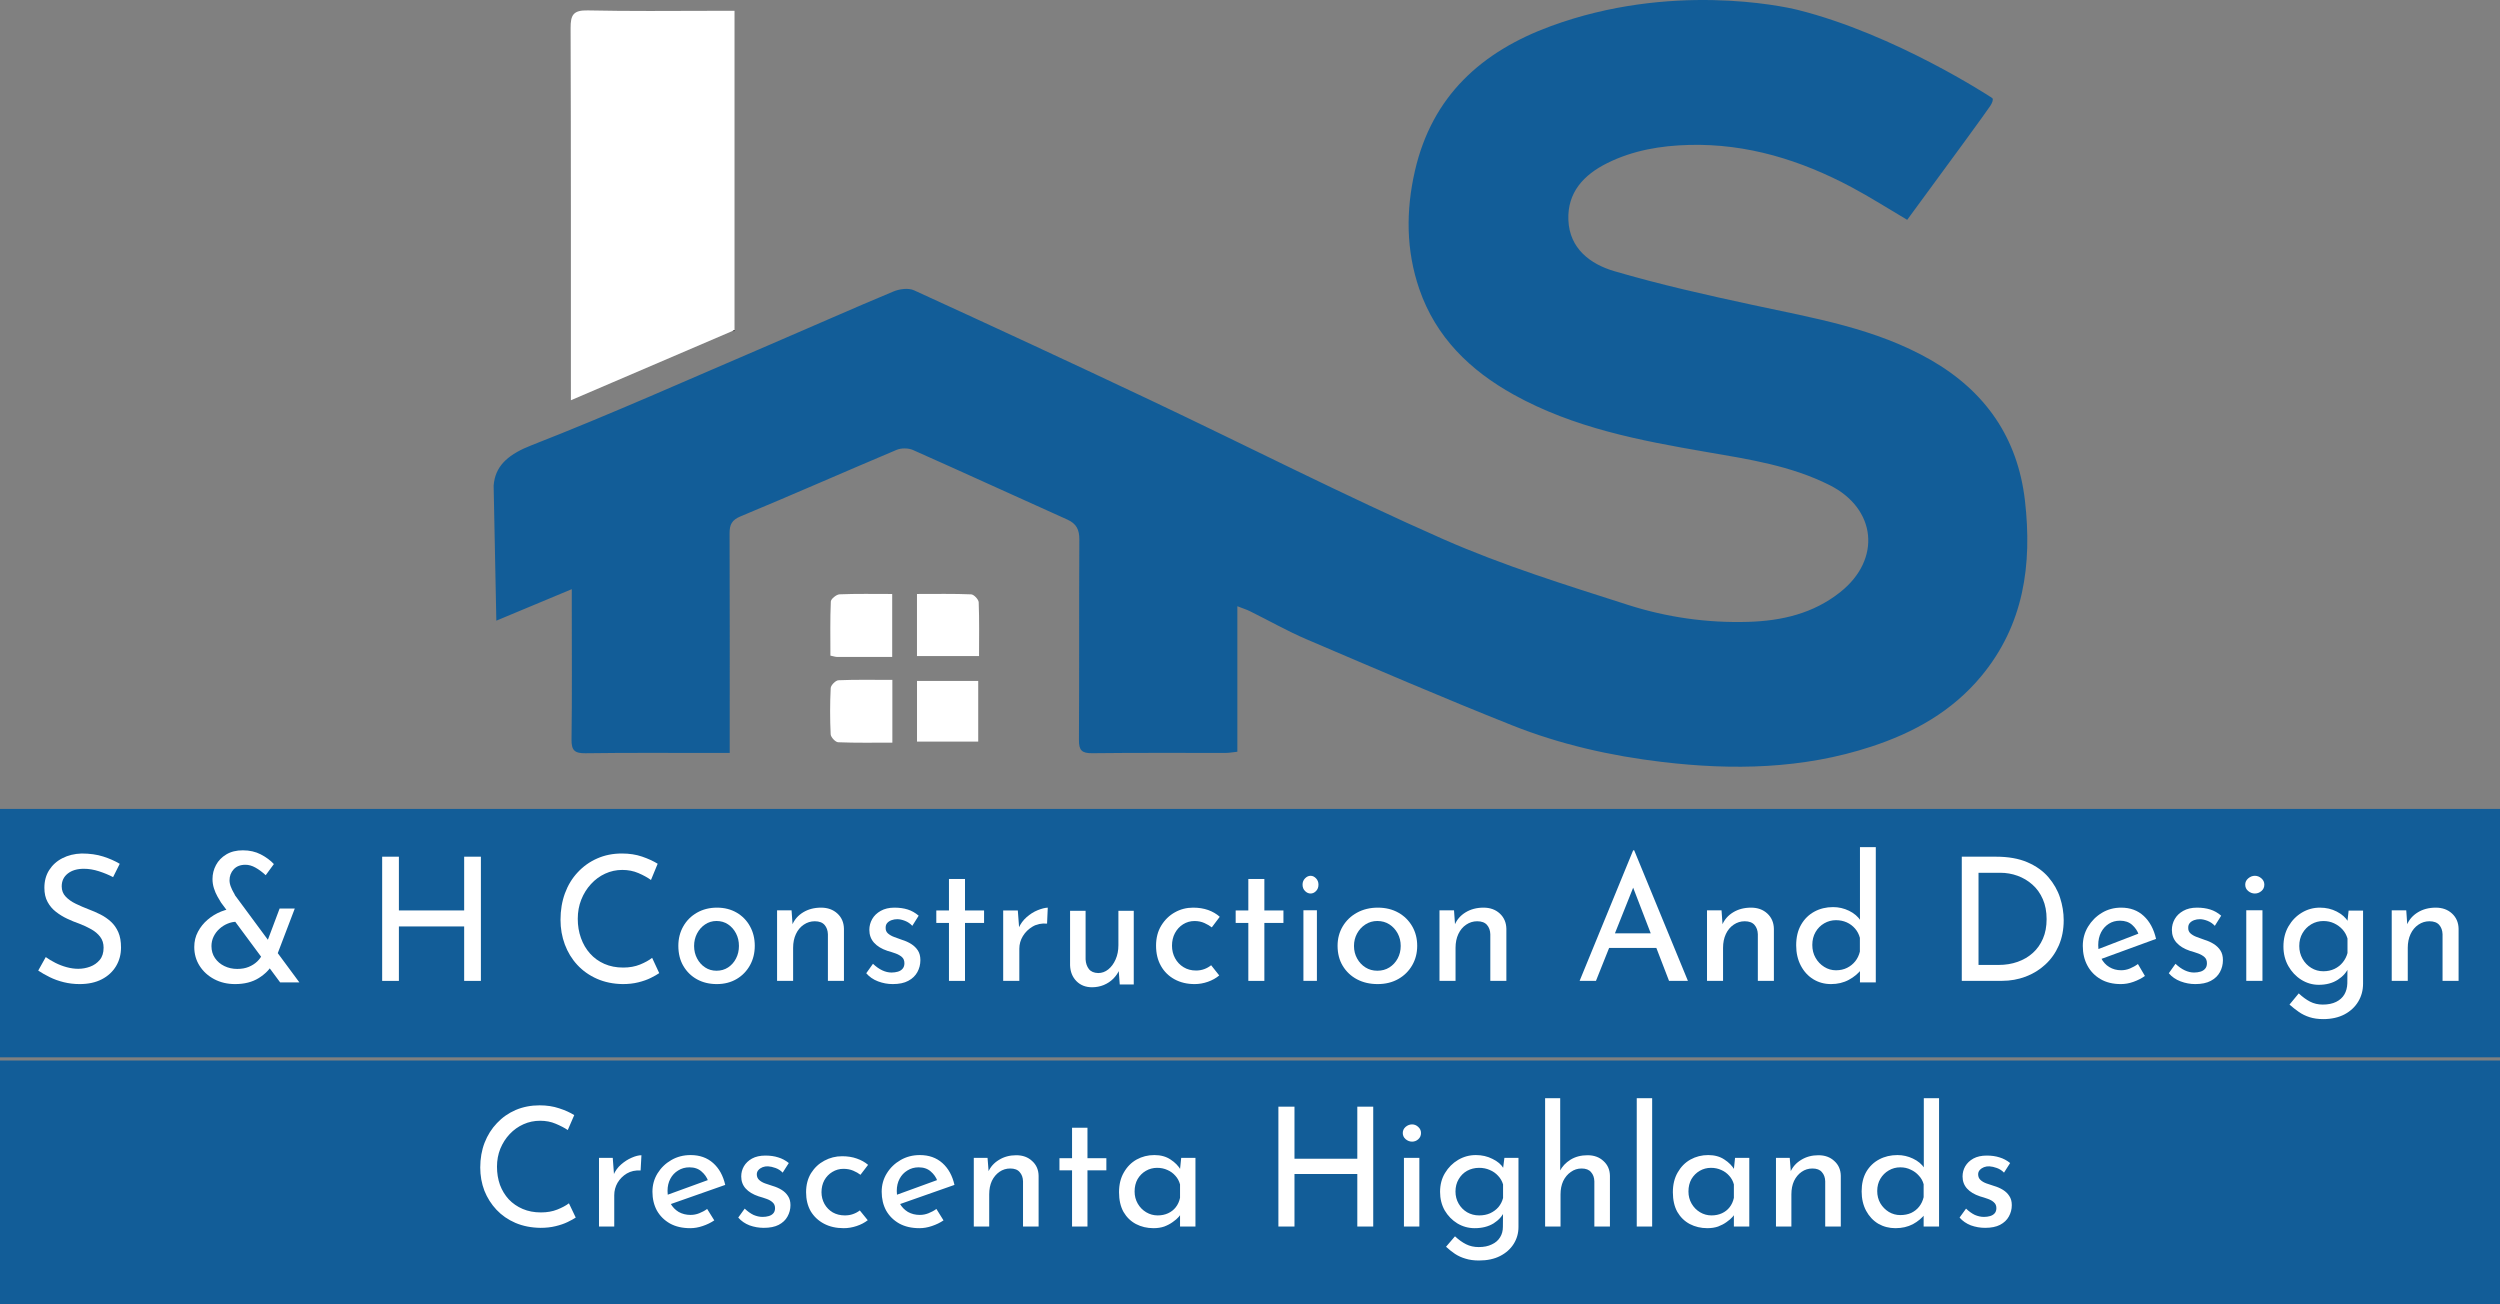 <svg xmlns="http://www.w3.org/2000/svg" width="299" height="156" viewBox="0 0 299 156" fill="none"><rect x="0" y="0" width="299" height="156" fill="#808080" stroke="none"/><g clip-path="url(#clip0_377_2)"><rect y="96.746" width="299" height="29.71" fill="#125D98"></rect><rect y="126.837" width="299" height="29.71" fill="#125D98"></rect><path d="M109.67 71.039C111.944 71.039 114.05 70.998 116.153 71.085C116.481 71.1 117.037 71.691 117.052 72.034C117.136 74.136 117.094 76.246 117.094 78.467C114.565 78.467 112.169 78.467 109.67 78.467C109.67 76.06 109.67 73.698 109.67 71.039Z" fill="white"></path><path d="M87.849 1.298V39.483C87.765 39.517 87.677 39.559 87.59 39.593C81.541 42.187 75.104 44.948 68.279 47.87V45.744C68.275 31.617 68.294 17.494 68.244 3.366C68.237 1.793 68.557 1.207 70.301 1.245C75.211 1.351 80.128 1.306 85.16 1.294H87.849V1.298Z" fill="white"></path><path d="M87.228 1.294L85.16 1.298C85.845 1.294 86.539 1.294 87.228 1.294Z" fill="black"></path><path d="M109.674 88.698C109.674 86.29 109.674 83.929 109.674 81.438C112.1 81.438 114.496 81.438 116.995 81.438C116.995 83.86 116.995 86.214 116.995 88.698C114.561 88.698 112.165 88.698 109.674 88.698Z" fill="white"></path><path d="M106.726 88.82C104.547 88.82 102.395 88.861 100.243 88.774C99.919 88.762 99.363 88.168 99.348 87.822C99.26 85.982 99.26 84.131 99.352 82.291C99.371 81.952 99.942 81.373 100.277 81.358C102.384 81.27 104.494 81.316 106.726 81.316C106.726 83.845 106.726 86.245 106.726 88.82Z" fill="white"></path><path d="M106.707 78.573C104.444 78.573 102.285 78.577 100.121 78.57C99.915 78.57 99.714 78.493 99.317 78.413C99.317 76.243 99.272 74.087 99.367 71.942C99.382 71.626 100.034 71.097 100.411 71.081C102.46 70.998 104.513 71.04 106.707 71.04C106.707 73.572 106.707 75.972 106.707 78.573Z" fill="white"></path><path d="M87.849 39.486V39.597H87.59C87.677 39.559 87.765 39.521 87.849 39.486Z" fill="black"></path><path d="M236.957 80.874C233.468 85.079 228.897 87.631 223.781 89.303C215.608 91.985 207.213 92.133 198.803 91.132C192.663 90.404 186.599 89.037 180.84 86.744C172.605 83.468 164.461 79.964 156.314 76.482C153.987 75.492 151.778 74.228 149.508 73.108C149.1 72.902 148.654 72.769 147.988 72.506V89.909C147.42 89.966 147.009 90.05 146.594 90.05C141.265 90.057 135.94 90.019 130.612 90.084C129.381 90.095 129.031 89.73 129.042 88.511C129.088 80.52 129.042 72.529 129.088 64.538C129.096 63.353 128.753 62.637 127.648 62.138C121.489 59.38 115.361 56.558 109.19 53.819C108.634 53.575 107.792 53.568 107.232 53.804C101.009 56.428 94.827 59.159 88.588 61.749C87.506 62.199 87.255 62.755 87.258 63.799C87.289 71.9 87.274 79.998 87.274 88.1V90.054H85.358C80.25 90.054 75.138 90.016 70.027 90.088C68.747 90.103 68.332 89.764 68.355 88.442C68.427 83.224 68.385 78.006 68.385 72.788V70.464C65.239 71.775 62.398 72.963 59.362 74.231C59.255 68.846 59.145 63.464 59.038 58.078C59.038 58.066 59.042 58.059 59.042 58.047C59.046 58.028 59.046 58.005 59.05 57.975C59.061 57.903 59.069 57.807 59.084 57.689C59.088 57.666 59.092 57.644 59.095 57.617C59.423 55.545 60.954 54.273 63.582 53.248C73.143 49.515 82.516 45.31 91.959 41.273C96.925 39.147 101.866 36.942 106.852 34.862C107.579 34.558 108.646 34.417 109.32 34.721C118.747 39.033 128.155 43.394 137.525 47.828C149.23 53.37 160.774 59.266 172.62 64.488C179.769 67.638 187.296 69.973 194.758 72.361C199.355 73.831 204.169 74.517 209.045 74.376C213.078 74.262 216.876 73.386 220.113 70.803C225.035 66.884 224.425 60.839 218.815 58.017C214.194 55.693 209.14 54.924 204.124 54.063C196.152 52.692 188.221 51.187 181.038 47.199C175.823 44.305 171.729 40.328 169.752 34.581C168.164 29.964 168.129 25.23 169.219 20.457C171.272 11.479 177.198 6.158 185.506 3.115C199.74 -2.103 213.094 0.7 215.04 1.192C226.653 4.105 238.019 11.567 238.027 11.571C237.939 11.514 238.221 11.67 238.29 11.746C238.423 11.895 238.271 12.306 238.046 12.652C237.604 13.331 233.593 18.831 228.101 26.292C225.8 24.936 223.671 23.573 221.443 22.388C215.375 19.154 208.953 17.151 201.998 17.334C198.624 17.421 195.31 17.977 192.232 19.505C189.41 20.907 187.448 23.013 187.578 26.311C187.707 29.732 190.21 31.594 193.063 32.428C198.506 34.028 204.063 35.274 209.616 36.47C216.918 38.047 224.315 39.262 230.919 43.051C237.444 46.796 241.325 52.364 242.186 59.891C243.058 67.524 242.06 74.727 236.957 80.874Z" fill="#125D98"></path><path d="M13.525 104.905C13.011 104.634 12.443 104.4 11.834 104.204C11.219 104.007 10.62 103.906 10.037 103.906C9.231 103.906 8.584 104.097 8.101 104.48C7.619 104.862 7.38 105.372 7.38 106.01C7.38 106.493 7.54 106.902 7.852 107.231C8.165 107.566 8.568 107.853 9.066 108.092C9.559 108.331 10.089 108.559 10.646 108.772C11.107 108.942 11.563 109.144 12.025 109.377C12.486 109.611 12.899 109.898 13.27 110.238C13.642 110.578 13.933 110.997 14.15 111.491C14.368 111.985 14.474 112.596 14.474 113.319C14.474 114.142 14.278 114.886 13.88 115.55C13.482 116.214 12.915 116.739 12.178 117.122C11.441 117.504 10.556 117.696 9.522 117.696C8.865 117.696 8.239 117.621 7.63 117.472C7.025 117.324 6.463 117.122 5.949 116.867C5.435 116.612 4.974 116.352 4.571 116.081L5.472 114.466C5.806 114.705 6.188 114.939 6.622 115.157C7.052 115.374 7.508 115.55 7.98 115.677C8.451 115.805 8.913 115.868 9.358 115.868C9.846 115.868 10.318 115.783 10.779 115.613C11.24 115.443 11.622 115.172 11.929 114.806C12.237 114.439 12.39 113.951 12.39 113.34C12.39 112.83 12.252 112.4 11.982 112.044C11.712 111.688 11.357 111.39 10.917 111.141C10.476 110.891 9.999 110.668 9.485 110.472C8.997 110.302 8.515 110.105 8.033 109.877C7.55 109.648 7.105 109.377 6.697 109.059C6.283 108.74 5.949 108.347 5.695 107.879C5.435 107.412 5.308 106.844 5.308 106.18C5.308 105.372 5.498 104.666 5.88 104.066C6.262 103.465 6.787 102.987 7.46 102.642C8.128 102.297 8.897 102.106 9.761 102.079C10.736 102.079 11.595 102.201 12.343 102.44C13.09 102.679 13.748 102.971 14.32 103.311L13.525 104.905Z" fill="white"></path><path d="M28.325 110.241C27.943 110.241 27.576 110.319 27.214 110.47C26.852 110.621 26.527 110.829 26.237 111.095C25.943 111.36 25.715 111.667 25.545 112.021C25.374 112.375 25.291 112.755 25.291 113.156C25.291 113.698 25.431 114.176 25.71 114.583C25.989 114.994 26.361 115.311 26.831 115.54C27.302 115.769 27.814 115.884 28.372 115.884C28.889 115.884 29.343 115.806 29.736 115.644C30.129 115.483 30.47 115.27 30.754 114.999C31.039 114.728 31.25 114.432 31.385 114.114L32.646 115.238C32.279 115.92 31.71 116.498 30.946 116.977C30.175 117.456 29.235 117.696 28.124 117.696C27.198 117.696 26.366 117.503 25.627 117.113C24.888 116.722 24.304 116.191 23.875 115.52C23.446 114.848 23.234 114.093 23.234 113.26C23.234 112.594 23.379 111.985 23.674 111.438C23.963 110.892 24.351 110.407 24.826 110.001C25.302 109.59 25.839 109.267 26.434 109.023C27.033 108.778 27.648 108.658 28.289 108.658L28.325 110.241ZM35.804 117.493C35.68 117.493 35.494 117.493 35.246 117.493C34.998 117.493 34.734 117.493 34.47 117.493C34.207 117.493 33.881 117.493 33.504 117.493L26.434 107.945C26.309 107.752 26.17 107.508 26.005 107.216C25.839 106.925 25.7 106.597 25.586 106.238C25.472 105.878 25.415 105.509 25.415 105.134C25.415 104.535 25.555 103.978 25.834 103.458C26.113 102.937 26.521 102.515 27.069 102.187C27.612 101.86 28.273 101.698 29.044 101.698C29.845 101.698 30.563 101.86 31.194 102.187C31.824 102.515 32.346 102.901 32.755 103.343L31.778 104.676C31.359 104.285 30.946 103.983 30.542 103.76C30.139 103.536 29.747 103.426 29.349 103.426C28.749 103.426 28.284 103.609 27.953 103.968C27.622 104.327 27.452 104.77 27.452 105.28C27.452 105.53 27.503 105.785 27.607 106.05C27.71 106.316 27.814 106.534 27.922 106.717C28.031 106.899 28.093 107.013 28.103 107.071L35.804 117.493ZM33.442 108.658H35.256L32.873 114.91L31.447 113.973L33.442 108.658Z" fill="white"></path><path d="M57.515 102.46V117.315H55.514V110.803H47.708V117.315H45.707V102.46H47.708V108.889H55.514V102.46H57.515Z" fill="white"></path><path d="M78.844 116.386C78.6 116.555 78.262 116.745 77.841 116.956C77.42 117.168 76.921 117.342 76.354 117.484C75.787 117.627 75.163 117.696 74.477 117.696C73.344 117.68 72.314 117.469 71.394 117.062C70.474 116.655 69.683 116.096 69.039 115.394C68.389 114.692 67.895 113.873 67.552 112.955C67.208 112.031 67.037 111.049 67.037 110.003C67.037 108.863 67.214 107.807 67.567 106.841C67.921 105.875 68.43 105.035 69.096 104.328C69.756 103.615 70.536 103.061 71.43 102.67C72.325 102.274 73.307 102.079 74.373 102.079C75.262 102.079 76.068 102.2 76.791 102.449C77.513 102.697 78.137 102.982 78.657 103.304L77.857 105.247C77.446 104.951 76.947 104.676 76.359 104.423C75.772 104.17 75.127 104.043 74.43 104.043C73.708 104.043 73.021 104.191 72.382 104.486C71.737 104.782 71.17 105.199 70.682 105.732C70.188 106.266 69.803 106.889 69.522 107.591C69.241 108.293 69.101 109.064 69.101 109.893C69.101 110.711 69.226 111.476 69.481 112.184C69.735 112.897 70.094 113.514 70.567 114.042C71.04 114.57 71.607 114.982 72.278 115.278C72.948 115.573 73.697 115.721 74.534 115.721C75.283 115.721 75.954 115.6 76.541 115.362C77.129 115.124 77.612 114.855 77.997 114.56L78.844 116.386Z" fill="white"></path><path d="M81.13 113.114C81.13 112.259 81.328 111.482 81.719 110.793C82.11 110.104 82.659 109.554 83.359 109.155C84.06 108.756 84.858 108.554 85.751 108.554C86.645 108.554 87.432 108.756 88.113 109.155C88.793 109.554 89.327 110.104 89.703 110.793C90.083 111.482 90.271 112.259 90.271 113.114C90.271 113.975 90.083 114.747 89.703 115.436C89.322 116.125 88.793 116.68 88.113 117.084C87.432 117.488 86.64 117.696 85.731 117.696C84.837 117.696 84.045 117.504 83.359 117.126C82.674 116.747 82.13 116.213 81.729 115.529C81.328 114.845 81.13 114.042 81.13 113.114ZM83.014 113.135C83.014 113.69 83.136 114.192 83.375 114.638C83.613 115.089 83.933 115.446 84.335 115.706C84.736 115.97 85.188 116.099 85.695 116.099C86.213 116.099 86.676 115.97 87.077 115.706C87.478 115.441 87.793 115.089 88.027 114.638C88.26 114.187 88.377 113.69 88.377 113.135C88.377 112.581 88.26 112.078 88.027 111.632C87.793 111.182 87.478 110.824 87.077 110.554C86.676 110.285 86.213 110.15 85.695 110.15C85.188 110.15 84.731 110.29 84.324 110.565C83.918 110.839 83.598 111.202 83.364 111.653C83.131 112.104 83.014 112.596 83.014 113.135Z" fill="white"></path><path d="M94.671 108.88L94.816 110.936L94.754 110.611C95.012 109.985 95.447 109.486 96.057 109.114C96.668 108.742 97.382 108.554 98.199 108.554C98.986 108.554 99.638 108.788 100.15 109.257C100.662 109.725 100.921 110.336 100.936 111.079V117.315H99.017V111.731C99.001 111.283 98.872 110.911 98.618 110.621C98.365 110.331 97.977 110.183 97.444 110.183C96.968 110.183 96.528 110.32 96.13 110.59C95.726 110.86 95.416 111.237 95.193 111.71C94.971 112.184 94.857 112.738 94.857 113.359V117.315H92.938V108.875H94.671V108.88Z" fill="white"></path><path d="M106.77 117.696C106.164 117.696 105.58 117.586 105.011 117.371C104.443 117.157 103.973 116.833 103.603 116.399L104.406 115.269C104.777 115.619 105.147 115.881 105.517 116.053C105.888 116.226 106.258 116.315 106.629 116.315C106.905 116.315 107.156 116.278 107.391 116.21C107.625 116.142 107.813 116.022 107.954 115.855C108.095 115.687 108.168 115.473 108.168 115.206C108.168 114.887 108.069 114.636 107.871 114.464C107.672 114.291 107.422 114.145 107.119 114.035C106.817 113.925 106.488 113.82 106.133 113.721C105.434 113.486 104.897 113.156 104.526 112.738C104.156 112.319 103.973 111.812 103.973 111.211C103.973 110.751 104.088 110.322 104.312 109.924C104.536 109.527 104.876 109.197 105.33 108.941C105.784 108.685 106.331 108.554 106.973 108.554C107.563 108.554 108.09 108.627 108.559 108.774C109.024 108.92 109.462 109.166 109.874 109.516L109.112 110.73C108.867 110.463 108.575 110.264 108.236 110.133C107.902 110.003 107.594 109.935 107.323 109.935C107.078 109.935 106.848 109.971 106.634 110.05C106.42 110.128 106.248 110.238 106.117 110.385C105.987 110.531 105.924 110.714 105.924 110.939C105.909 111.232 106.003 111.467 106.201 111.64C106.399 111.812 106.65 111.959 106.952 112.068C107.255 112.178 107.563 112.293 107.876 112.403C108.288 112.529 108.658 112.696 108.987 112.905C109.316 113.114 109.582 113.371 109.78 113.679C109.979 113.988 110.078 114.369 110.078 114.83C110.078 115.347 109.958 115.823 109.718 116.263C109.478 116.702 109.112 117.052 108.627 117.309C108.147 117.57 107.526 117.696 106.77 117.696Z" fill="white"></path><path d="M113.496 105.126H115.414V108.891H117.695V110.383H115.414V117.315H113.496V110.383H111.982V108.891H113.496V105.126Z" fill="white"></path><path d="M121.732 108.899L121.916 111.337L121.832 110.992C122.053 110.489 122.368 110.057 122.784 109.692C123.199 109.326 123.641 109.047 124.109 108.859C124.577 108.671 124.982 108.569 125.313 108.554L125.229 110.464C124.567 110.408 123.988 110.53 123.499 110.819C123.01 111.109 122.621 111.49 122.337 111.957C122.053 112.424 121.911 112.932 121.911 113.47V117.315H119.981V108.894H121.732V108.899Z" fill="white"></path><path d="M130.607 118.076C129.847 118.076 129.221 117.832 128.74 117.343C128.26 116.855 128.005 116.217 127.98 115.442V108.935H129.837V114.741C129.862 115.208 129.997 115.596 130.232 115.899C130.467 116.201 130.838 116.361 131.338 116.377C131.784 116.377 132.189 116.233 132.549 115.941C132.91 115.649 133.205 115.256 133.425 114.751C133.65 114.247 133.761 113.678 133.761 113.041V108.935H135.597V117.742H133.921L133.761 115.575L133.881 115.978C133.711 116.377 133.465 116.733 133.15 117.051C132.835 117.37 132.454 117.62 132.014 117.806C131.573 117.986 131.103 118.076 130.607 118.076Z" fill="white"></path><path d="M145.82 116.663C145.439 116.985 144.987 117.237 144.463 117.422C143.938 117.606 143.409 117.696 142.88 117.696C141.975 117.696 141.173 117.506 140.479 117.127C139.785 116.748 139.24 116.216 138.85 115.526C138.459 114.836 138.264 114.031 138.264 113.104C138.264 112.177 138.474 111.371 138.891 110.692C139.307 110.013 139.852 109.481 140.52 109.112C141.188 108.738 141.913 108.554 142.7 108.554C143.363 108.554 143.959 108.649 144.494 108.838C145.028 109.028 145.491 109.297 145.882 109.649L144.931 110.913C144.699 110.729 144.406 110.56 144.052 110.397C143.692 110.234 143.296 110.155 142.864 110.155C142.366 110.155 141.908 110.287 141.497 110.545C141.086 110.803 140.762 111.155 140.525 111.598C140.289 112.04 140.171 112.546 140.171 113.104C140.171 113.651 140.294 114.152 140.536 114.599C140.777 115.047 141.117 115.41 141.548 115.673C141.98 115.942 142.479 116.074 143.049 116.074C143.399 116.074 143.728 116.016 144.031 115.905C144.334 115.795 144.607 115.637 144.853 115.442L145.82 116.663Z" fill="white"></path><path d="M149.3 105.126H151.218V108.891H153.499V110.383H151.218V117.315H149.3V110.383H147.786V108.891H149.3V105.126Z" fill="white"></path><path d="M155.785 105.805C155.785 105.504 155.885 105.255 156.085 105.051C156.285 104.847 156.506 104.745 156.746 104.745C156.985 104.745 157.202 104.847 157.398 105.051C157.593 105.255 157.689 105.504 157.689 105.805C157.689 106.116 157.593 106.371 157.398 106.569C157.202 106.768 156.985 106.865 156.746 106.865C156.506 106.865 156.285 106.768 156.085 106.569C155.885 106.376 155.785 106.116 155.785 105.805ZM155.889 108.867H157.502V117.315H155.889V108.867Z" fill="white"></path><path d="M159.974 113.114C159.974 112.259 160.181 111.482 160.588 110.793C161.001 110.104 161.567 109.554 162.297 109.155C163.027 108.756 163.857 108.554 164.789 108.554C165.72 108.554 166.54 108.756 167.248 109.155C167.957 109.554 168.508 110.104 168.904 110.793C169.301 111.482 169.497 112.259 169.497 113.114C169.497 113.975 169.301 114.747 168.904 115.436C168.508 116.125 167.957 116.68 167.248 117.084C166.54 117.488 165.714 117.696 164.767 117.696C163.836 117.696 163.011 117.504 162.297 117.126C161.583 116.747 161.017 116.213 160.599 115.529C160.186 114.851 159.974 114.042 159.974 113.114ZM161.937 113.135C161.937 113.69 162.064 114.192 162.313 114.638C162.561 115.089 162.895 115.446 163.313 115.706C163.731 115.97 164.201 116.099 164.73 116.099C165.275 116.099 165.751 115.97 166.169 115.706C166.587 115.441 166.915 115.089 167.159 114.638C167.402 114.187 167.524 113.69 167.524 113.135C167.524 112.581 167.402 112.078 167.159 111.632C166.915 111.182 166.587 110.824 166.169 110.554C165.751 110.285 165.27 110.15 164.73 110.15C164.201 110.15 163.725 110.29 163.302 110.565C162.879 110.839 162.545 111.202 162.302 111.653C162.059 112.104 161.937 112.596 161.937 113.135Z" fill="white"></path><path d="M173.901 108.88L174.046 110.936L173.984 110.611C174.243 109.985 174.678 109.486 175.288 109.114C175.899 108.742 176.613 108.554 177.43 108.554C178.216 108.554 178.868 108.788 179.375 109.257C179.882 109.725 180.146 110.336 180.162 111.079V117.315H178.242V111.731C178.227 111.283 178.097 110.911 177.844 110.621C177.59 110.331 177.202 110.183 176.669 110.183C176.193 110.183 175.754 110.32 175.355 110.59C174.952 110.86 174.641 111.237 174.419 111.71C174.196 112.184 174.083 112.738 174.083 113.359V117.315H172.163V108.875H173.901V108.88Z" fill="white"></path><path d="M188.922 117.31L195.325 101.698H195.449L201.873 117.31H199.615L194.82 104.851L196.222 103.919L190.876 117.315H188.922V117.31ZM192.681 111.629H198.145L198.795 113.369H192.108L192.681 111.629Z" fill="white"></path><path d="M205.896 108.88L206.041 110.936L205.979 110.611C206.238 109.985 206.672 109.486 207.283 109.114C207.893 108.742 208.607 108.554 209.425 108.554C210.211 108.554 210.863 108.788 211.37 109.257C211.877 109.725 212.141 110.336 212.157 111.079V117.315H210.237V111.731C210.222 111.283 210.092 110.911 209.839 110.621C209.585 110.331 209.197 110.183 208.664 110.183C208.188 110.183 207.749 110.32 207.35 110.59C206.947 110.86 206.636 111.237 206.414 111.71C206.191 112.184 206.077 112.738 206.077 113.359V117.315H204.158V108.875H205.896V108.88Z" fill="white"></path><path d="M218.991 117.696C218.207 117.696 217.5 117.502 216.876 117.121C216.252 116.74 215.751 116.198 215.38 115.493C215.009 114.788 214.823 113.979 214.823 113.061C214.823 112.1 215.019 111.276 215.411 110.597C215.803 109.913 216.334 109.392 217 109.031C217.665 108.671 218.408 108.489 219.238 108.489C219.904 108.489 220.538 108.635 221.142 108.927C221.745 109.219 222.215 109.621 222.555 110.138L222.452 110.827V101.317H224.345V117.492H222.452V115.342L222.674 115.884C222.266 116.412 221.751 116.85 221.116 117.189C220.487 117.529 219.775 117.696 218.991 117.696ZM219.579 116.046C220.079 116.046 220.523 115.947 220.91 115.754C221.297 115.561 221.622 115.3 221.885 114.971C222.148 114.642 222.333 114.256 222.442 113.812V112.163C222.333 111.745 222.137 111.375 221.864 111.057C221.585 110.738 221.255 110.488 220.868 110.315C220.482 110.143 220.053 110.054 219.579 110.054C219.078 110.054 218.609 110.18 218.176 110.43C217.743 110.681 217.397 111.03 217.139 111.474C216.881 111.918 216.752 112.434 216.752 113.019C216.752 113.588 216.881 114.105 217.139 114.553C217.397 115.008 217.743 115.368 218.176 115.639C218.609 115.911 219.078 116.046 219.579 116.046Z" fill="white"></path><path d="M234.629 117.315V102.46H238.701C240.189 102.46 241.447 102.68 242.479 103.127C243.511 103.573 244.35 104.169 244.989 104.913C245.628 105.662 246.095 106.478 246.383 107.365C246.671 108.258 246.818 109.151 246.818 110.059C246.818 111.183 246.619 112.189 246.231 113.081C245.838 113.974 245.303 114.734 244.617 115.36C243.936 115.991 243.15 116.473 242.264 116.807C241.373 117.14 240.435 117.309 239.445 117.309H234.629V117.315ZM236.631 115.406H239.047C239.859 115.406 240.614 115.283 241.31 115.036C242.007 114.79 242.61 114.436 243.129 113.969C243.648 113.502 244.046 112.933 244.339 112.255C244.633 111.578 244.774 110.798 244.774 109.926C244.774 109.023 244.622 108.222 244.318 107.535C244.014 106.842 243.6 106.262 243.076 105.8C242.552 105.333 241.96 104.984 241.3 104.743C240.64 104.502 239.948 104.384 239.235 104.384H236.631V115.406Z" fill="white"></path><path d="M253.65 117.696C252.707 117.696 251.901 117.499 251.225 117.105C250.55 116.711 250.026 116.172 249.658 115.488C249.285 114.804 249.103 114.016 249.103 113.135C249.103 112.291 249.31 111.524 249.728 110.834C250.147 110.145 250.696 109.591 251.387 109.176C252.077 108.761 252.843 108.554 253.69 108.554C254.779 108.554 255.676 108.886 256.392 109.549C257.108 110.212 257.597 111.125 257.864 112.291L251.069 114.778L250.63 113.638L256.175 111.503L255.797 111.793C255.641 111.337 255.374 110.943 255.001 110.611C254.628 110.28 254.144 110.114 253.549 110.114C253.045 110.114 252.596 110.238 252.208 110.487C251.82 110.736 251.508 111.078 251.286 111.513C251.064 111.948 250.948 112.456 250.948 113.037C250.948 113.617 251.064 114.135 251.296 114.591C251.528 115.047 251.85 115.405 252.269 115.659C252.687 115.913 253.161 116.042 253.69 116.042C254.048 116.042 254.396 115.975 254.733 115.835C255.071 115.695 255.394 115.519 255.696 115.296L256.533 116.726C256.125 117.017 255.661 117.25 255.152 117.431C254.643 117.613 254.139 117.696 253.65 117.696Z" fill="white"></path><path d="M262.552 117.696C261.947 117.696 261.363 117.586 260.795 117.371C260.227 117.157 259.757 116.833 259.387 116.399L260.19 115.269C260.56 115.619 260.93 115.881 261.301 116.053C261.671 116.226 262.041 116.315 262.411 116.315C262.687 116.315 262.938 116.278 263.172 116.21C263.407 116.142 263.595 116.022 263.735 115.855C263.881 115.687 263.949 115.473 263.949 115.206C263.949 114.887 263.85 114.636 263.652 114.464C263.454 114.291 263.203 114.145 262.901 114.035C262.599 113.925 262.27 113.82 261.916 113.721C261.217 113.486 260.68 113.156 260.31 112.738C259.94 112.319 259.757 111.812 259.757 111.211C259.757 110.751 259.872 110.322 260.096 109.924C260.32 109.527 260.659 109.197 261.113 108.941C261.566 108.685 262.114 108.554 262.755 108.554C263.344 108.554 263.871 108.627 264.34 108.774C264.809 108.92 265.247 109.166 265.654 109.516L264.893 110.73C264.648 110.463 264.356 110.264 264.022 110.133C263.688 110.003 263.381 109.935 263.11 109.935C262.865 109.935 262.635 109.971 262.421 110.05C262.208 110.128 262.036 110.238 261.905 110.385C261.775 110.531 261.712 110.714 261.712 110.939C261.697 111.232 261.791 111.467 261.989 111.64C262.187 111.812 262.437 111.959 262.739 112.068C263.042 112.178 263.349 112.293 263.662 112.403C264.074 112.529 264.444 112.696 264.773 112.905C265.101 113.114 265.367 113.371 265.565 113.679C265.763 113.988 265.862 114.369 265.862 114.83C265.862 115.347 265.742 115.823 265.503 116.263C265.263 116.702 264.898 117.052 264.413 117.309C263.928 117.57 263.308 117.696 262.552 117.696Z" fill="white"></path><path d="M268.529 105.805C268.529 105.504 268.649 105.255 268.889 105.051C269.129 104.847 269.395 104.745 269.682 104.745C269.969 104.745 270.23 104.847 270.464 105.051C270.699 105.255 270.814 105.504 270.814 105.805C270.814 106.116 270.699 106.371 270.464 106.569C270.23 106.768 269.969 106.865 269.682 106.865C269.395 106.865 269.129 106.768 268.889 106.569C268.649 106.376 268.529 106.116 268.529 105.805ZM268.654 108.867H270.59V117.315H268.654V108.867Z" fill="white"></path><path d="M277.863 121.885C277.246 121.885 276.7 121.807 276.226 121.655C275.752 121.503 275.323 121.294 274.941 121.027C274.558 120.76 274.186 120.467 273.824 120.148L274.93 118.809C275.374 119.227 275.823 119.557 276.277 119.793C276.731 120.028 277.241 120.148 277.807 120.148C278.439 120.148 278.97 120.038 279.403 119.824C279.837 119.609 280.168 119.311 280.388 118.934C280.607 118.558 280.724 118.118 280.74 117.616L280.76 115.272L280.923 115.649C280.684 116.25 280.245 116.758 279.618 117.166C278.985 117.579 278.225 117.783 277.322 117.783C276.573 117.783 275.874 117.579 275.231 117.177C274.589 116.774 274.074 116.224 273.681 115.534C273.293 114.843 273.099 114.063 273.099 113.2C273.099 112.295 273.298 111.489 273.701 110.793C274.104 110.098 274.635 109.548 275.298 109.151C275.961 108.753 276.68 108.554 277.46 108.554C278.2 108.554 278.873 108.711 279.48 109.025C280.087 109.339 280.541 109.742 280.837 110.228L280.714 110.584L280.893 108.91H282.622V117.647C282.622 118.427 282.433 119.144 282.05 119.782C281.668 120.426 281.117 120.938 280.403 121.32C279.694 121.692 278.842 121.885 277.863 121.885ZM274.992 113.148C274.992 113.708 275.124 114.215 275.384 114.676C275.644 115.136 275.996 115.502 276.43 115.764C276.863 116.031 277.343 116.162 277.868 116.162C278.363 116.162 278.812 116.067 279.204 115.879C279.597 115.691 279.934 115.429 280.199 115.094C280.469 114.759 280.653 114.388 280.76 113.985V112.248C280.638 111.829 280.439 111.468 280.158 111.16C279.878 110.851 279.541 110.61 279.153 110.427C278.766 110.244 278.337 110.155 277.868 110.155C277.348 110.155 276.868 110.286 276.43 110.542C275.996 110.799 275.644 111.154 275.384 111.599C275.119 112.049 274.992 112.562 274.992 113.148Z" fill="white"></path><path d="M287.788 108.88L287.933 110.936L287.871 110.611C288.13 109.985 288.564 109.486 289.175 109.114C289.785 108.742 290.499 108.554 291.317 108.554C292.103 108.554 292.755 108.788 293.262 109.257C293.769 109.725 294.033 110.336 294.048 111.079V117.315H292.129V111.731C292.113 111.283 291.984 110.911 291.731 110.621C291.477 110.331 291.089 110.183 290.556 110.183C290.08 110.183 289.64 110.32 289.242 110.59C288.838 110.86 288.528 111.237 288.305 111.71C288.083 112.184 287.969 112.738 287.969 113.359V117.315H286.05V108.875H287.788V108.88Z" fill="white"></path><path d="M68.858 145.621C68.62 145.78 68.296 145.958 67.886 146.156C67.476 146.355 66.994 146.52 66.439 146.652C65.897 146.784 65.302 146.85 64.654 146.85C63.544 146.837 62.539 146.639 61.641 146.256C60.755 145.872 60.001 145.35 59.38 144.689C58.759 144.028 58.276 143.268 57.933 142.409C57.602 141.537 57.437 140.611 57.437 139.633C57.437 138.563 57.609 137.578 57.953 136.679C58.309 135.767 58.805 134.98 59.44 134.32C60.074 133.645 60.821 133.123 61.68 132.753C62.553 132.383 63.504 132.198 64.535 132.198C65.394 132.198 66.174 132.317 66.875 132.555C67.576 132.78 68.177 133.051 68.679 133.368L67.906 135.152C67.509 134.888 67.027 134.637 66.459 134.399C65.903 134.161 65.282 134.042 64.595 134.042C63.894 134.042 63.233 134.181 62.612 134.458C61.991 134.736 61.442 135.126 60.966 135.628C60.49 136.13 60.114 136.719 59.836 137.393C59.572 138.054 59.44 138.767 59.44 139.534C59.44 140.314 59.559 141.041 59.797 141.715C60.048 142.376 60.398 142.951 60.847 143.44C61.31 143.929 61.865 144.312 62.513 144.59C63.161 144.868 63.888 145.006 64.694 145.006C65.421 145.006 66.069 144.894 66.637 144.669C67.205 144.445 67.675 144.194 68.045 143.916L68.858 145.621ZM73.286 138.483L73.464 140.863L73.365 140.545C73.577 140.043 73.881 139.62 74.277 139.276C74.687 138.919 75.11 138.648 75.546 138.463C75.996 138.265 76.385 138.166 76.716 138.166L76.617 139.99C75.996 139.95 75.447 140.069 74.971 140.347C74.508 140.625 74.138 140.995 73.861 141.457C73.596 141.92 73.464 142.416 73.464 142.944V146.692H71.64V138.483H73.286ZM82.553 146.89C81.615 146.89 80.808 146.705 80.134 146.335C79.46 145.952 78.938 145.436 78.568 144.788C78.211 144.127 78.032 143.374 78.032 142.528C78.032 141.722 78.237 140.988 78.647 140.327C79.057 139.666 79.605 139.138 80.293 138.741C80.98 138.344 81.747 138.146 82.593 138.146C83.677 138.146 84.575 138.463 85.289 139.098C86.003 139.732 86.486 140.605 86.737 141.715L79.975 144.094L79.539 143.004L85.091 140.982L84.694 141.239C84.536 140.803 84.271 140.426 83.901 140.109C83.531 139.779 83.049 139.613 82.454 139.613C81.952 139.613 81.502 139.739 81.106 139.99C80.709 140.228 80.398 140.559 80.174 140.982C79.949 141.404 79.837 141.887 79.837 142.429C79.837 142.997 79.956 143.5 80.194 143.936C80.431 144.359 80.755 144.696 81.165 144.947C81.588 145.185 82.064 145.304 82.593 145.304C82.95 145.304 83.293 145.238 83.624 145.106C83.967 144.973 84.285 144.802 84.575 144.59L85.428 145.958C85.018 146.236 84.556 146.46 84.04 146.632C83.538 146.804 83.042 146.89 82.553 146.89ZM91.347 146.85C90.766 146.85 90.197 146.751 89.642 146.553C89.1 146.341 88.651 146.031 88.294 145.621L89.067 144.55C89.411 144.881 89.761 145.132 90.118 145.304C90.488 145.462 90.851 145.542 91.208 145.542C91.473 145.542 91.717 145.509 91.942 145.443C92.167 145.377 92.345 145.271 92.477 145.125C92.623 144.967 92.695 144.755 92.695 144.491C92.695 144.2 92.596 143.969 92.398 143.797C92.213 143.625 91.968 143.486 91.664 143.381C91.374 143.275 91.063 143.176 90.732 143.083C90.058 142.858 89.543 142.548 89.186 142.151C88.829 141.755 88.651 141.272 88.651 140.704C88.651 140.268 88.756 139.865 88.968 139.494C89.192 139.111 89.516 138.8 89.939 138.563C90.376 138.325 90.911 138.206 91.545 138.206C92.114 138.206 92.623 138.278 93.072 138.424C93.522 138.556 93.945 138.781 94.341 139.098L93.607 140.248C93.37 139.997 93.085 139.812 92.755 139.693C92.424 139.574 92.127 139.508 91.863 139.494C91.638 139.481 91.42 139.514 91.208 139.594C91.01 139.673 90.845 139.785 90.713 139.931C90.58 140.076 90.514 140.248 90.514 140.446C90.514 140.724 90.607 140.948 90.792 141.12C90.977 141.292 91.215 141.431 91.506 141.537C91.81 141.629 92.107 141.728 92.398 141.834C92.808 141.953 93.171 142.112 93.488 142.31C93.806 142.508 94.057 142.753 94.242 143.044C94.44 143.334 94.539 143.698 94.539 144.134C94.539 144.623 94.42 145.079 94.182 145.502C93.958 145.912 93.607 146.242 93.132 146.493C92.669 146.731 92.074 146.85 91.347 146.85ZM103.783 145.938C103.413 146.229 102.97 146.46 102.455 146.632C101.939 146.804 101.424 146.89 100.908 146.89C100.01 146.89 99.223 146.712 98.549 146.355C97.875 145.998 97.346 145.502 96.963 144.868C96.593 144.22 96.408 143.46 96.408 142.588C96.408 141.715 96.606 140.955 97.002 140.307C97.412 139.66 97.941 139.164 98.589 138.82C99.249 138.463 99.957 138.285 100.71 138.285C101.371 138.285 101.959 138.378 102.475 138.563C103.003 138.748 103.453 138.999 103.823 139.316L102.911 140.506C102.673 140.321 102.382 140.155 102.039 140.01C101.695 139.865 101.305 139.792 100.869 139.792C100.393 139.792 99.95 139.917 99.54 140.169C99.144 140.407 98.826 140.737 98.589 141.16C98.364 141.583 98.251 142.059 98.251 142.588C98.251 143.09 98.371 143.559 98.608 143.995C98.846 144.418 99.177 144.755 99.6 145.006C100.023 145.244 100.505 145.363 101.047 145.363C101.404 145.363 101.728 145.31 102.019 145.205C102.323 145.099 102.594 144.954 102.832 144.769L103.783 145.938ZM109.971 146.89C109.032 146.89 108.226 146.705 107.552 146.335C106.877 145.952 106.355 145.436 105.985 144.788C105.628 144.127 105.45 143.374 105.45 142.528C105.45 141.722 105.655 140.988 106.065 140.327C106.474 139.666 107.023 139.138 107.71 138.741C108.398 138.344 109.164 138.146 110.01 138.146C111.094 138.146 111.993 138.463 112.707 139.098C113.42 139.732 113.903 140.605 114.154 141.715L107.393 144.094L106.957 143.004L112.508 140.982L112.112 141.239C111.953 140.803 111.689 140.426 111.319 140.109C110.949 139.779 110.466 139.613 109.871 139.613C109.369 139.613 108.92 139.739 108.523 139.99C108.127 140.228 107.816 140.559 107.591 140.982C107.367 141.404 107.254 141.887 107.254 142.429C107.254 142.997 107.373 143.5 107.611 143.936C107.849 144.359 108.173 144.696 108.583 144.947C109.006 145.185 109.481 145.304 110.01 145.304C110.367 145.304 110.711 145.238 111.041 145.106C111.385 144.973 111.702 144.802 111.993 144.59L112.845 145.958C112.436 146.236 111.973 146.46 111.458 146.632C110.955 146.804 110.46 146.89 109.971 146.89ZM118.11 138.483L118.269 140.486L118.19 140.169C118.454 139.561 118.884 139.078 119.478 138.721C120.073 138.351 120.761 138.166 121.54 138.166C122.32 138.166 122.955 138.397 123.444 138.86C123.946 139.309 124.204 139.898 124.217 140.625V146.692H122.353V141.279C122.34 140.829 122.208 140.466 121.957 140.188C121.719 139.898 121.342 139.752 120.827 139.752C120.351 139.752 119.921 139.884 119.538 140.149C119.155 140.413 118.85 140.777 118.626 141.239C118.414 141.702 118.309 142.237 118.309 142.845V146.692H116.465V138.483H118.11ZM128.217 134.875H130.061V138.523H132.321V139.97H130.061V146.692H128.217V139.97H126.71V138.523H128.217V134.875ZM137.96 146.89C137.193 146.89 136.492 146.725 135.858 146.394C135.237 146.064 134.741 145.581 134.371 144.947C134.014 144.299 133.836 143.513 133.836 142.588C133.836 141.675 134.027 140.889 134.41 140.228C134.794 139.554 135.303 139.038 135.937 138.682C136.585 138.325 137.292 138.146 138.059 138.146C138.825 138.146 139.473 138.325 140.002 138.682C140.531 139.025 140.934 139.435 141.211 139.911L141.092 140.228L141.271 138.483H142.976V146.692H141.132V144.55L141.33 145.026C141.277 145.158 141.158 145.33 140.973 145.542C140.802 145.74 140.564 145.945 140.26 146.156C139.969 146.368 139.632 146.546 139.248 146.692C138.865 146.824 138.435 146.89 137.96 146.89ZM138.455 145.363C138.918 145.363 139.334 145.277 139.704 145.106C140.075 144.934 140.379 144.696 140.616 144.392C140.868 144.075 141.039 143.698 141.132 143.262V141.656C141.026 141.259 140.841 140.915 140.577 140.625C140.312 140.321 139.995 140.089 139.625 139.931C139.255 139.759 138.845 139.673 138.396 139.673C137.907 139.673 137.457 139.792 137.048 140.03C136.638 140.268 136.307 140.598 136.056 141.021C135.818 141.444 135.699 141.94 135.699 142.508C135.699 143.037 135.825 143.519 136.076 143.956C136.327 144.392 136.664 144.735 137.087 144.987C137.51 145.238 137.966 145.363 138.455 145.363ZM164.238 132.357V146.692H162.334V140.407H154.82V146.692H152.896V132.357H154.82V138.582H162.334V132.357H164.238ZM167.911 138.483H169.755V146.692H167.911V138.483ZM167.772 135.509C167.772 135.218 167.885 134.974 168.109 134.776C168.347 134.577 168.605 134.478 168.883 134.478C169.16 134.478 169.405 134.577 169.616 134.776C169.841 134.974 169.953 135.218 169.953 135.509C169.953 135.813 169.841 136.064 169.616 136.263C169.405 136.448 169.16 136.54 168.883 136.54C168.605 136.54 168.347 136.441 168.109 136.243C167.885 136.044 167.772 135.8 167.772 135.509ZM176.891 150.756C176.283 150.756 175.748 150.684 175.285 150.538C174.822 150.406 174.399 150.214 174.016 149.963C173.646 149.712 173.289 149.428 172.945 149.111L174.016 147.862C174.452 148.271 174.895 148.589 175.344 148.813C175.794 149.038 176.296 149.15 176.851 149.15C177.473 149.15 177.995 149.045 178.418 148.833C178.854 148.635 179.184 148.351 179.409 147.981C179.634 147.624 179.746 147.207 179.746 146.731L179.766 144.511L179.925 144.868C179.687 145.436 179.257 145.919 178.636 146.315C178.015 146.698 177.261 146.89 176.375 146.89C175.622 146.89 174.928 146.698 174.294 146.315C173.672 145.932 173.17 145.416 172.787 144.769C172.417 144.108 172.232 143.367 172.232 142.548C172.232 141.689 172.43 140.935 172.826 140.288C173.223 139.627 173.745 139.105 174.393 138.721C175.04 138.338 175.748 138.146 176.514 138.146C177.241 138.146 177.902 138.298 178.497 138.602C179.105 138.893 179.548 139.27 179.825 139.732L179.726 140.069L179.925 138.483H181.61V146.751C181.61 147.491 181.418 148.166 181.035 148.774C180.652 149.382 180.11 149.864 179.409 150.221C178.709 150.578 177.869 150.756 176.891 150.756ZM174.076 142.508C174.076 143.037 174.201 143.519 174.452 143.956C174.703 144.392 175.04 144.735 175.463 144.987C175.9 145.238 176.382 145.363 176.911 145.363C177.4 145.363 177.836 145.277 178.219 145.106C178.616 144.921 178.946 144.676 179.211 144.372C179.475 144.055 179.66 143.691 179.766 143.281V141.656C179.647 141.259 179.449 140.915 179.171 140.625C178.894 140.321 178.563 140.089 178.18 139.931C177.796 139.759 177.373 139.673 176.911 139.673C176.382 139.673 175.9 139.792 175.463 140.03C175.04 140.268 174.703 140.605 174.452 141.041C174.201 141.464 174.076 141.953 174.076 142.508ZM184.795 146.692V131.345H186.6V140.387L186.56 140.05C186.838 139.508 187.26 139.058 187.829 138.701C188.41 138.344 189.091 138.166 189.871 138.166C190.651 138.166 191.285 138.397 191.775 138.86C192.277 139.309 192.535 139.898 192.548 140.625V146.692H190.684V141.279C190.671 140.829 190.539 140.466 190.287 140.188C190.05 139.898 189.673 139.752 189.157 139.752C188.681 139.752 188.252 139.891 187.869 140.169C187.485 140.433 187.181 140.796 186.956 141.259C186.745 141.722 186.639 142.25 186.639 142.845V146.692H184.795ZM195.755 131.345H197.598V146.692H195.755V131.345ZM204.199 146.89C203.432 146.89 202.732 146.725 202.097 146.394C201.476 146.064 200.98 145.581 200.61 144.947C200.253 144.299 200.075 143.513 200.075 142.588C200.075 141.675 200.267 140.889 200.65 140.228C201.033 139.554 201.542 139.038 202.177 138.682C202.824 138.325 203.532 138.146 204.298 138.146C205.065 138.146 205.713 138.325 206.241 138.682C206.77 139.025 207.173 139.435 207.451 139.911L207.332 140.228L207.51 138.483H209.215V146.692H207.372V144.55L207.57 145.026C207.517 145.158 207.398 145.33 207.213 145.542C207.041 145.74 206.803 145.945 206.499 146.156C206.208 146.368 205.871 146.546 205.488 146.692C205.105 146.824 204.675 146.89 204.199 146.89ZM204.695 145.363C205.157 145.363 205.574 145.277 205.944 145.106C206.314 144.934 206.618 144.696 206.856 144.392C207.107 144.075 207.279 143.698 207.372 143.262V141.656C207.266 141.259 207.081 140.915 206.816 140.625C206.552 140.321 206.235 140.089 205.865 139.931C205.495 139.759 205.085 139.673 204.635 139.673C204.146 139.673 203.697 139.792 203.287 140.03C202.877 140.268 202.547 140.598 202.296 141.021C202.058 141.444 201.939 141.94 201.939 142.508C201.939 143.037 202.064 143.519 202.316 143.956C202.567 144.392 202.904 144.735 203.327 144.987C203.75 145.238 204.206 145.363 204.695 145.363ZM214.052 138.483L214.211 140.486L214.131 140.169C214.396 139.561 214.825 139.078 215.42 138.721C216.015 138.351 216.702 138.166 217.482 138.166C218.262 138.166 218.897 138.397 219.386 138.86C219.888 139.309 220.146 139.898 220.159 140.625V146.692H218.295V141.279C218.282 140.829 218.15 140.466 217.899 140.188C217.661 139.898 217.284 139.752 216.768 139.752C216.293 139.752 215.863 139.884 215.48 140.149C215.096 140.413 214.792 140.777 214.568 141.239C214.356 141.702 214.25 142.237 214.25 142.845V146.692H212.406V138.483H214.052ZM226.697 146.89C225.943 146.89 225.256 146.712 224.635 146.355C224.027 145.985 223.544 145.469 223.187 144.808C222.83 144.134 222.652 143.361 222.652 142.488C222.652 141.576 222.837 140.796 223.207 140.149C223.59 139.501 224.106 139.005 224.754 138.662C225.401 138.318 226.128 138.146 226.935 138.146C227.582 138.146 228.197 138.285 228.779 138.563C229.373 138.84 229.836 139.223 230.166 139.713L230.087 140.367V131.345H231.911V146.692H230.067V144.65L230.266 145.165C229.882 145.667 229.387 146.084 228.779 146.414C228.17 146.731 227.477 146.89 226.697 146.89ZM227.272 145.324C227.761 145.324 228.197 145.238 228.58 145.066C228.964 144.881 229.281 144.63 229.532 144.312C229.783 143.995 229.962 143.619 230.067 143.182V141.636C229.962 141.239 229.77 140.896 229.492 140.605C229.228 140.301 228.904 140.063 228.521 139.891C228.151 139.706 227.734 139.613 227.272 139.613C226.769 139.613 226.307 139.739 225.884 139.99C225.474 140.228 225.143 140.559 224.892 140.982C224.641 141.404 224.516 141.894 224.516 142.449C224.516 142.991 224.641 143.48 224.892 143.916C225.143 144.339 225.481 144.683 225.904 144.947C226.327 145.198 226.783 145.324 227.272 145.324ZM237.419 146.85C236.837 146.85 236.269 146.751 235.714 146.553C235.172 146.341 234.722 146.031 234.365 145.621L235.139 144.55C235.482 144.881 235.833 145.132 236.189 145.304C236.56 145.462 236.923 145.542 237.28 145.542C237.544 145.542 237.789 145.509 238.014 145.443C238.238 145.377 238.417 145.271 238.549 145.125C238.694 144.967 238.767 144.755 238.767 144.491C238.767 144.2 238.668 143.969 238.47 143.797C238.285 143.625 238.04 143.486 237.736 143.381C237.445 143.275 237.135 143.176 236.804 143.083C236.13 142.858 235.614 142.548 235.258 142.151C234.901 141.755 234.722 141.272 234.722 140.704C234.722 140.268 234.828 139.865 235.039 139.494C235.264 139.111 235.588 138.8 236.011 138.563C236.447 138.325 236.983 138.206 237.617 138.206C238.185 138.206 238.694 138.278 239.144 138.424C239.593 138.556 240.016 138.781 240.413 139.098L239.679 140.248C239.441 139.997 239.157 139.812 238.826 139.693C238.496 139.574 238.199 139.508 237.934 139.494C237.71 139.481 237.491 139.514 237.28 139.594C237.082 139.673 236.916 139.785 236.784 139.931C236.652 140.076 236.586 140.248 236.586 140.446C236.586 140.724 236.679 140.948 236.864 141.12C237.049 141.292 237.287 141.431 237.577 141.537C237.881 141.629 238.179 141.728 238.47 141.834C238.879 141.953 239.243 142.112 239.56 142.31C239.877 142.508 240.128 142.753 240.314 143.044C240.512 143.334 240.611 143.698 240.611 144.134C240.611 144.623 240.492 145.079 240.254 145.502C240.029 145.912 239.679 146.242 239.203 146.493C238.741 146.731 238.146 146.85 237.419 146.85Z" fill="white"></path></g><defs><clipPath id="clip0_377_2"><rect width="299" height="156" fill="white"></rect></clipPath></defs></svg>